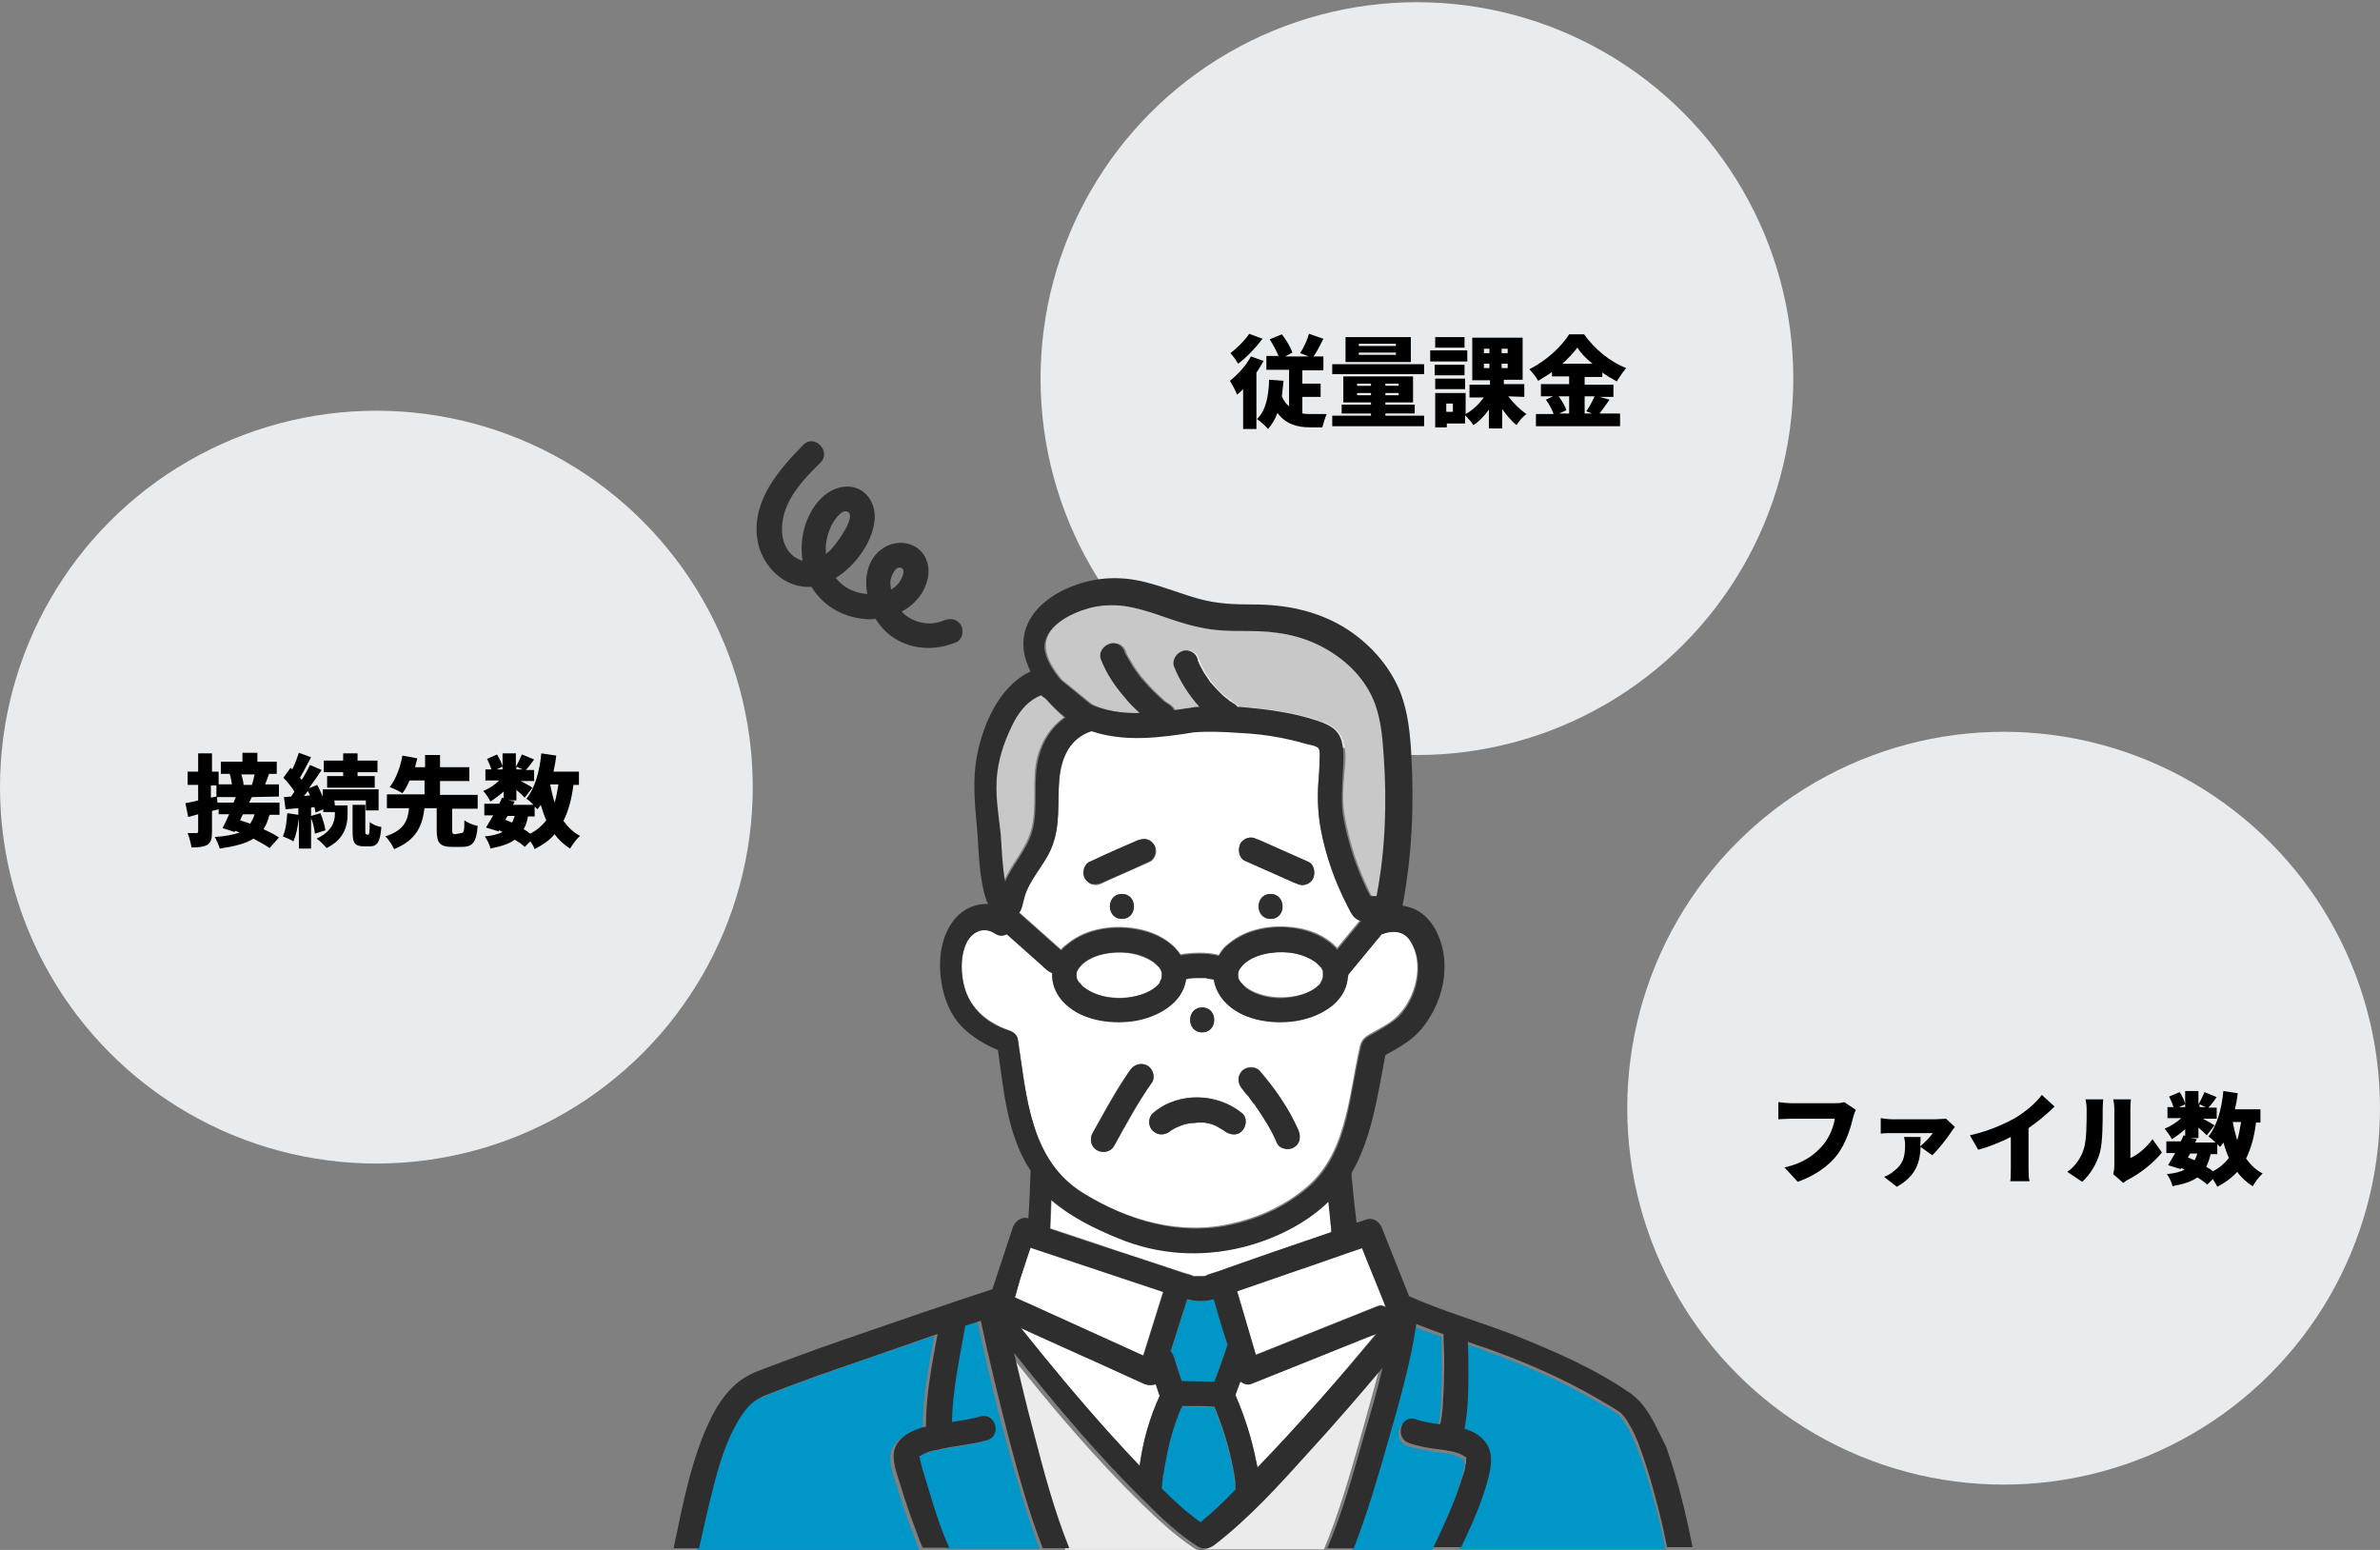 <?xml version="1.0" encoding="utf-8"?>
<!-- Generator: Adobe Illustrator 27.2.0, SVG Export Plug-In . SVG Version: 6.00 Build 0)  -->
<svg version="1.1" id="_レイヤー_2" xmlns="http://www.w3.org/2000/svg" xmlns:xlink="http://www.w3.org/1999/xlink" x="0px"
	 y="0px" viewBox="0 0 430 280" style="enable-background:new 0 0 430 280;" xml:space="preserve">
<rect x="0" y="0" width="430" height="280" fill="#808080" stroke="none"/>
<style type="text/css">
	.st0{fill:#E9ECEE;}
	.st1{fill:#0096C8;}
	.st2{fill:#FFFFFF;}
	.st3{fill:#C8C8C8;}
	.st4{fill:#EBEBEB;}
	.st5{fill:#2E2E2E;}
</style>
<g id="text">
	<circle class="st0" cx="256" cy="68.4" r="68"/>
	<circle class="st0" cx="362" cy="200.2" r="68"/>
	<g>
		<path d="M228.3,65.2c-0.4,0.7-0.8,1.4-1.3,2.1v10.2h-2.4v-7.2c-0.4,0.4-0.7,0.7-1.1,1c-0.2-0.6-0.9-1.9-1.3-2.5
			c1.4-1.1,2.9-2.7,3.8-4.4L228.3,65.2L228.3,65.2z M228.1,61.2c-1.2,1.6-2.9,3.4-4.4,4.5c-0.3-0.5-0.9-1.4-1.4-1.9
			c1.2-0.9,2.7-2.4,3.4-3.5L228.1,61.2L228.1,61.2z M235.4,74.7c0.5,0.1,1,0.1,1.5,0.1c0.5,0,2.1,0,2.8,0c-0.3,0.6-0.6,1.8-0.8,2.4
			h-2.2c-2.4,0-4.4-0.6-5.9-2.6c-0.4,1.1-1,2.1-1.7,2.9c-0.4-0.5-1.4-1.4-2-1.8c1.6-1.5,2.1-4.1,2.2-7.1l2.6,0.2
			c-0.1,1-0.2,1.9-0.3,2.8c0.3,0.8,0.8,1.4,1.3,1.8v-6.6h-4.1v-2.5h2.2c-0.4-0.9-1-2.1-1.6-3l2.2-0.9c0.8,1,1.6,2.4,1.9,3.3
			l-1.3,0.7h4.3l-1.6-0.6c0.6-0.9,1.3-2.4,1.6-3.5l2.6,0.9c-0.6,1.2-1.2,2.4-1.8,3.2h1.8v2.5h-3.8v2.4h3.3v2.4h-3.3V74.7L235.4,74.7
			z"/>
		<path d="M257.3,65.8v1.8h-16.6v-1.8H257.3z M250.3,75.1h7V77h-16.6v-1.9h7v-0.4h-5.3v-1.6h5.3v-0.4h-5V68h12.6v4.7h-5v0.4h5.3v1.6
			h-5.3L250.3,75.1L250.3,75.1z M254.9,65.4h-11.8v-4.5h11.8V65.4z M245.2,69.7h2.5v-0.4h-2.5V69.7z M247.7,71.4V71h-2.5v0.4H247.7z
			 M252.2,62.1h-6.7v0.4h6.7V62.1z M252.2,63.7h-6.7v0.4h6.7V63.7z M252.7,69.3h-2.4v0.4h2.4V69.3z M252.7,71h-2.4v0.4h2.4V71z"/>
		<path d="M265.1,65.3h-6.7v-2h6.7V65.3z M272.5,71.6c0.9,1.2,2.1,2.4,3.3,3.2c-0.6,0.4-1.4,1.3-1.8,2c-0.9-0.7-1.8-1.8-2.6-2.9v3.5
			H269V74c-0.8,1.1-1.7,2.1-2.8,2.8c-0.3-0.5-1-1.3-1.5-1.8v1.5h-3.3v0.7h-2.1v-6.2h5.5v3.8c1.3-0.7,2.4-1.8,3.3-3h-2.6v-2.3h3.7
			v-0.8h-3.2V61h9.1v7.6h-3.4v0.8h3.7v2.3L272.5,71.6L272.5,71.6z M264.6,67.8h-5.4v-1.9h5.4V67.8z M259.3,68.4h5.4v1.9h-5.4V68.4z
			 M264.6,62.8h-5.3v-1.9h5.3V62.8z M262.5,72.9h-1.2v1.5h1.2V72.9z M268.1,63.8h1V63h-1V63.8z M268.1,66.5h1v-0.8h-1V66.5z
			 M272.4,63h-1.1v0.8h1.1V63z M272.4,65.7h-1.1v0.8h1.1V65.7z"/>
		<path d="M290.8,72.2c-0.6,0.9-1.3,1.8-1.8,2.5h3.7V77h-15.2v-2.2h3.2c-0.3-0.8-0.8-1.8-1.4-2.6l1.3-0.6h-2.2v-2.2h5.1v-1.4h-3.1
			v-0.8c-0.8,0.6-1.7,1.1-2.5,1.6c-0.3-0.6-1.1-1.6-1.6-2.1c3.1-1.5,5.9-4.2,7.2-6.3h2.7c2,2.8,4.8,5,7.6,6.1
			c-0.6,0.7-1.2,1.6-1.7,2.4c-0.9-0.5-1.8-1-2.6-1.6v0.8h-3.2v1.4h5.2v2.2H289L290.8,72.2L290.8,72.2z M281.6,71.6
			c0.6,0.8,1.2,1.8,1.4,2.5l-1.3,0.6h1.8v-3.1L281.6,71.6L281.6,71.6z M287.7,65.7c-1.1-0.9-2.1-1.9-2.7-2.9
			c-0.7,0.9-1.6,1.9-2.7,2.9H287.7z M286.3,71.6v3.1h1.3l-1-0.4c0.5-0.7,1.1-1.8,1.5-2.7L286.3,71.6L286.3,71.6z"/>
	</g>
	<g>
		<path d="M335.3,200.5c-0.2,0.4-0.4,1-0.5,1.4c-0.4,1.7-1.2,4.4-2.7,6.5c-1.6,2.2-4.2,4-7.3,5.1l-2.4-2.6c3.6-0.8,5.6-2.4,7.1-4.2
			c1.1-1.4,1.8-3.2,2-4.6h-7.9c-0.9,0-1.9,0.1-2.3,0.1v-3.1c0.6,0.1,1.8,0.2,2.3,0.2h7.9c0.4,0,1.1,0,1.7-0.2L335.3,200.5z"/>
		<path d="M353.2,203.6c-0.2,0.2-0.5,0.6-0.6,0.8c-0.7,1.1-2.5,3.4-3.5,4.3l-2.1-1.5c-0.1,2.6-0.7,5.2-4.3,7.2l-2.3-1.8
			c0.5-0.2,1-0.4,1.6-0.9c1.8-1.3,2.2-2.6,2.2-4.9c0-0.5-0.1-1-0.2-1.4h3c0,0.6,0,1.1-0.1,1.7c0.9-0.7,1.9-1.8,2.3-2.4h-7.4
			c-0.6,0-1.3,0-2,0.1v-2.8c0.6,0.1,1.4,0.2,2,0.2h8c0.5,0,1.4-0.1,1.8-0.1L353.2,203.6L353.2,203.6z"/>
		<path d="M366.5,210.8c0,0.9,0,2.1,0.2,2.6h-3.5c0.1-0.5,0.1-1.8,0.1-2.6v-5.4c-1.8,0.9-3.9,1.8-5.9,2.3l-1.5-2.6
			c3.2-0.7,6.2-2,8.3-3.2c1.8-1.1,3.7-2.7,4.7-4.1l2.3,2.1c-1.4,1.4-3,2.7-4.7,3.9L366.5,210.8L366.5,210.8z"/>
		<path d="M373.5,211.7c1.6-1.1,2.6-2.8,3-4.2c0.5-1.5,0.5-4.8,0.5-7c0-0.9-0.1-1.4-0.2-1.9h3.2c0,0-0.1,0.9-0.1,1.8
			c0,2.2,0,6-0.5,7.8c-0.6,2.1-1.7,3.9-3.2,5.3L373.5,211.7L373.5,211.7z M381.8,212.1c0.1-0.4,0.2-0.9,0.2-1.5v-10.3
			c0-0.9-0.2-1.7-0.2-1.7h3.2c0,0-0.1,0.8-0.1,1.7v8.9c1.4-0.6,2.9-1.9,4-3.4l1.7,2.4c-1.5,1.9-4.1,3.9-6.1,4.9
			c-0.4,0.2-0.6,0.4-0.9,0.6L381.8,212.1L381.8,212.1z"/>
		<path d="M407.6,202.8c-0.3,2.5-0.9,4.7-1.8,6.5c0.8,1.1,1.8,2.1,3,2.7c-0.6,0.5-1.4,1.6-1.8,2.3c-1.1-0.7-2.1-1.6-2.8-2.6
			c-1,1.1-2.1,1.9-3.6,2.7c-0.1-0.3-0.5-0.9-0.8-1.4l-1,1c-0.5-0.4-1.1-0.9-1.8-1.3c-1.1,0.8-2.5,1.2-4.5,1.6
			c-0.1-0.7-0.6-1.6-1-2.2c1.4-0.1,2.4-0.4,3.2-0.8c-0.2-0.1-0.4-0.2-0.6-0.3l-0.1,0.2l-2.3-0.7c0.4-0.6,0.8-1.4,1.3-2.2h-1.6v-2.1
			h2.6c0.2-0.4,0.4-0.8,0.5-1.1l0.3,0.1V204c-0.8,0.7-1.6,1.3-2.4,1.8c-0.3-0.6-0.9-1.4-1.3-1.9c1-0.4,2.1-1.1,3-1.9h-2.5v-2h1.1
			c-0.2-0.6-0.5-1.3-0.8-1.9l1.9-0.8c0.5,0.7,0.9,1.6,1,2.2l-1.1,0.5h1.1v-2.9h2.4v2.4c0.4-0.6,0.8-1.6,1.1-2.2l2.2,0.9
			c-0.5,0.7-1,1.4-1.5,1.9h1.5v2h-2.5c0.8,0.4,1.8,1,2.1,1.2l-1.4,1.8c-0.4-0.4-0.9-0.9-1.5-1.4v1.9h-1.4l1.1,0.2l-0.3,0.6h3.7
			c-0.4-0.4-1-0.9-1.3-1.1c1.5-1.8,2.4-4.9,2.7-8.2l2.6,0.4c-0.1,1-0.3,1.9-0.5,2.9h4.6v2.4L407.6,202.8L407.6,202.8z M395.3,209.1
			c0.4,0.2,0.8,0.3,1.2,0.5c0.2-0.3,0.3-0.7,0.5-1.2h-1.3L395.3,209.1L395.3,209.1z M397.4,200h1.1l-1.1-0.5V200z M399.4,208.5
			c-0.2,0.9-0.5,1.7-0.8,2.3c0.4,0.2,0.9,0.5,1.2,0.8c1.2-0.6,2.1-1.4,2.9-2.4c-0.4-0.9-0.7-1.8-1-2.8c-0.2,0.3-0.4,0.6-0.6,0.8
			c-0.1-0.1-0.3-0.3-0.5-0.5v1.8L399.4,208.5L399.4,208.5z M403.4,202.7c0.2,1.1,0.5,2.3,0.8,3.3c0.3-1,0.5-2.1,0.7-3.3H403.4z"/>
	</g>
	<g>
		<path class="st1" d="M223,267.2c0-0.1-0.1-0.6-0.1-0.8c-0.1-0.4-0.1-0.7-0.2-1c-0.7-3.8-1.9-7.6-3.4-11.2c-1.9,0-3.9,0-5.8-0.1
			c-1.4,3-2.4,6.7-3,10.1c-0.1,0.8-0.3,1.5-0.4,2.3c0,0.1,0,0.3-0.1,0.4c0,0,0,0,0,0.1c0,0.3-0.1,0.5-0.1,0.8
			c-0.1,0.4-0.1,0.8-0.1,1.2c0.1,0.1,0.2,0.2,0.4,0.4c2.1,2,4.2,4,6.6,5.7c2.2-1.8,4.3-3.8,6.3-5.8c0-0.2,0-0.5,0-0.7
			C223.2,268,223.1,267.6,223,267.2L223,267.2z"/>
		<path class="st2" d="M226.1,250c-0.7,0.3-1.4,0-2-0.4c-0.3,0.8-0.6,1.6-0.9,2.4c1.7,3.9,3,8,3.8,12.2c0.1,0.3,0.1,0.6,0.2,0.9
			c7.5-7.7,14.6-15.9,21.4-24.2c-0.5,0.2-1.1,0.4-1.6,0.6C240.1,244.4,233.1,247.2,226.1,250L226.1,250z"/>
		<path class="st2" d="M206.7,250c-1.1-0.5-2.2-1-3.3-1.5c-6.3-2.9-12.7-5.7-19-8.6c0.1,0.1,0.1,0.1,0.2,0.2
			c5.2,6.5,10.6,13,16.2,19.2c1.7,1.9,3.4,3.7,5.1,5.5c0.6-4.4,1.8-8.8,3.7-12.7c-0.2-0.7-0.5-1.4-0.7-2.1
			C208.2,250.3,207.5,250.3,206.7,250L206.7,250z"/>
		<path class="st2" d="M184.3,231.1c-0.3,0.9-0.6,2.2-1,3.3c0.9,0.4,1.8,0.8,2.7,1.2c6.8,3.1,13.7,6.2,20.5,9.3
			c1.2-3.8,2.4-7.7,3.6-11.5c-8-2.7-16-5.3-24-8C185.5,227.3,184.9,229.2,184.3,231.1L184.3,231.1z"/>
		<path class="st2" d="M240.5,221.1c-0.1-1.4-0.3-2.7-0.4-4.1c-4.2,4.1-9.9,6.8-15.4,8.2c-7.6,1.9-15.4,1.4-22.6-1.6
			c-4.4-1.8-8.6-3.9-12.1-6.9c-0.1,1.7-0.1,3.4-0.2,5.2c2.8,0.9,5.6,1.9,8.4,2.8c5.2,1.8,10.5,3.5,15.7,5.2c0.6,0.2,1.2,0.3,1.8,0.6
			c0,0,0,0,0.1,0c0,0,0.1,0,0.1,0c0.4,0,0.8,0,1.2,0h0.6c0.1,0,0.1,0,0.2-0.1c0.6-0.3,1.3-0.5,2-0.7c7-2.4,13.9-4.8,20.9-7.2
			c0-0.1,0-0.1,0-0.1C240.6,222,240.6,221.5,240.5,221.1L240.5,221.1z"/>
		<path class="st2" d="M251.3,168.3c-0.5,0.1-1.1,0.2-1.6,0.4c-0.1,0-0.1,0-0.1,0c0,0,0,0,0,0c-0.3,0.3-0.6,0.7-0.8,1
			c-1.7,2.1-3.5,4.2-5.2,6.3c0,0,0,0,0,0c0,0.2,0,0.4-0.1,0.6c-0.5,4.7-5.4,7.2-9.6,7.8c-4.4,0.6-9.8-0.2-12.8-3.7
			c-1-1.1-1.6-2.4-1.8-3.8c-0.3-0.1-0.7-0.1-1-0.2c0,0-0.1,0-0.1,0c-0.2,0-0.3,0-0.5-0.1c-0.3,0-0.7,0-1,0c-0.7,0-1.3,0.1-2,0.1
			c-0.1,0-0.3,0-0.4,0.1c-0.6,4.5-5.4,7-9.6,7.6c-4.4,0.6-9.8-0.2-12.8-3.7c-1.3-1.5-1.9-3.2-1.8-5c-0.3-0.1-0.6-0.3-0.9-0.5
			c-0.3-0.3-0.6-0.6-1-0.9c-2.1-1.9-4.2-3.7-6.3-5.6c-0.6,0.3-1.3,0.4-2.1-0.1c-2.1-1.3-4.2-0.4-5.2,1.7c-1,2.1-1,4.7-0.6,6.9
			c0.8,4.5,4,7.4,8.3,8.9c0.7,0.2,1.5,0.8,1.6,1.6c1.5,10.1,2.1,21.9,11.8,27.8c8.1,5,17.5,7.7,26.9,5.5c4.9-1.1,9.7-3.3,13.5-6.6
			c3.9-3.3,5.8-7.9,7-12.7c1.1-4.2,1.6-8.5,2.6-12.8c0.3-1.3,1.2-1.8,2.3-2.4c1.6-0.9,3.4-1.8,4.6-3.1c3.2-3.3,4.8-9.4,2.1-13.5
			C254.1,168.7,252.8,168.2,251.3,168.3L251.3,168.3z M217.2,182c2.9,0,2.9,4.5,0,4.5S214.3,182,217.2,182z M198.2,207.8
			c-1.1-0.6-1.4-2-0.8-3.1c2.1-3.9,4.2-7.8,6.8-11.4c0.7-1,1.9-1.4,3.1-0.8c1,0.5,1.5,2.1,0.8,3.1c-2.5,3.6-4.6,7.6-6.8,11.4
			C200.7,208.1,199.3,208.4,198.2,207.8z M224.4,204.3c-0.9,1-2.3,0.7-3.2,0c0,0,0,0,0,0c-0.1-0.1-0.2-0.1-0.3-0.2
			c-0.2-0.1-0.5-0.3-0.7-0.4c-0.1,0-0.5-0.2-0.5-0.3c-0.2-0.1-0.3-0.1-0.5-0.2c-0.5-0.2-1.1-0.3-1.6-0.4c-0.1,0-0.4,0-0.4,0
			c-0.3,0-0.6,0-0.9,0c-0.3,0-0.6,0-0.9,0.1c-0.1,0-0.2,0-0.3,0c-0.5,0.1-1.1,0.2-1.6,0.4c-0.1,0-0.4,0.1-0.5,0.2
			c-0.1,0.1-0.4,0.2-0.5,0.2c-0.2,0.1-0.5,0.3-0.7,0.4c-0.1,0-0.1,0.1-0.2,0.1c0,0-0.1,0.1-0.1,0.1c-0.9,0.8-2.2,0.9-3.2,0
			c-0.9-0.8-0.9-2.4,0-3.2c4.5-3.9,11.6-3.7,16.1,0C225.4,201.9,225.2,203.5,224.4,204.3L224.4,204.3z M233.8,207.2
			c-0.9,0.6-2.6,0.3-3.1-0.8c-1.1-2.4-2.5-4.7-4-6.9c-0.3-0.4-0.6-0.9-1-1.3c-0.1-0.1-0.1-0.2-0.2-0.3c0,0,0,0-0.1-0.1
			c-0.1-0.1-0.2-0.3-0.3-0.3c-0.2-0.3-0.5-0.6-0.7-0.9c-0.8-1-0.9-2.2,0-3.2c0.8-0.8,2.4-0.9,3.2,0c2.7,3.2,5.2,6.8,6.9,10.6
			C235,205.3,234.9,206.5,233.8,207.2L233.8,207.2z"/>
		<path class="st1" d="M165.5,263.4C165.5,263.4,165.5,263.4,165.5,263.4C165.5,263.4,165.5,263.4,165.5,263.4L165.5,263.4z"/>
		<path class="st2" d="M239,175.6c0-0.1,0-0.1,0-0.2c0-0.1,0-0.1,0-0.1c0,0,0-0.1-0.1-0.1c-0.1-0.1-0.1-0.2-0.2-0.4
			c0-0.1-0.1-0.1-0.1-0.1c0,0-0.1-0.1-0.1-0.1c-0.1-0.1-0.2-0.2-0.3-0.3c-0.3-0.3-0.5-0.4-0.7-0.6c-1.4-0.9-2.9-1.4-4.5-1.6
			c-2.9-0.4-6.5,0.3-8.4,2.2c-0.1,0.1-0.3,0.3-0.4,0.5c0,0,0,0.1-0.1,0.1c-0.1,0.1-0.3,0.5-0.3,0.5c0,0.1-0.1,0.4-0.1,0.4
			c0,0.2,0,0.4,0,0.6c0,0,0.2,0.5,0.1,0.5c0.1,0.2,0.2,0.4,0.4,0.6c-0.2-0.2,0.3,0.3,0.4,0.4c0.1,0.1,0.6,0.5,0.5,0.4
			c2.4,1.8,6.1,2.2,9.1,1.6c1.4-0.3,2.9-0.9,3.8-1.7c0.3-0.2,0.5-0.5,0.7-0.7c0,0,0,0,0,0c0,0,0,0,0-0.1c0.1-0.1,0.1-0.2,0.2-0.4
			c0.2-0.4,0.2-0.5,0.2-1c0-0.1,0-0.1,0-0.2C239,175.8,239,175.7,239,175.6L239,175.6z"/>
		<path class="st1" d="M215.6,230.5C215.5,230.5,215.5,230.5,215.6,230.5L215.6,230.5z"/>
		<path class="st2" d="M243.5,163.6c-2.2-4.4-4-9.2-4.9-14.1c-0.5-2.8-0.6-5.6-0.4-8.4c0.1-1.2,0.2-2.5,0.2-3.7
			c0-0.6,0.2-1.9-0.2-2.4c-0.4-0.5-2-0.7-2.6-0.9c-1.4-0.4-2.7-0.7-4.1-1c-2.6-0.5-5.1-0.8-7.8-0.9c-2.6-0.2-5.3-0.2-8-0.1
			c-6.2,1-12.5,1.9-18.5-0.2c-3.9,1.3-5.5,4.6-5.8,8.6c-0.4,4.4,0.3,8.5-1.5,12.7c-1.3,3-3.9,5.6-4.8,8.7c-0.3,1-0.4,2.1-1,2.9
			c0.1,0.1,0.2,0.1,0.3,0.2c0.3,0.3,0.6,0.6,1,0.9c2.1,1.9,4.2,3.7,6.3,5.6c0.3-0.4,0.7-0.7,1.1-1c3.6-3,8.9-3.6,13.4-2.6
			c2.7,0.6,5.6,2.2,7.1,4.5c1.1-0.2,2.3-0.3,3.4-0.3c1.2,0,2.4,0.1,3.5,0.4c0.4-0.8,1-1.5,1.8-2.1c3.6-3,8.9-3.6,13.4-2.6
			c2.3,0.5,4.6,1.7,6.2,3.4c1.4-1.7,2.8-3.4,4.3-5.2C244.6,165.9,244.1,164.8,243.5,163.6L243.5,163.6z M202.7,166
			c-2.9,0-2.9-4.5,0-4.5S205.6,166,202.7,166z M208.8,154.4c-0.1,0.5-0.6,1.1-1,1.3c-0.4,0.2-0.7,0.3-1.1,0.5
			c-2.5,1.1-5.1,2.2-7.6,3.4c-0.6,0.3-1.1,0.4-1.7,0.2c-0.6-0.1-1-0.6-1.3-1s-0.4-1.2-0.2-1.7c0.1-0.5,0.6-1.1,1-1.3
			c0.4-0.2,0.7-0.3,1.1-0.5c2.5-1.1,5.1-2.2,7.6-3.4c0.6-0.3,1.1-0.4,1.7-0.2c0.6,0.1,1,0.6,1.3,1S209,153.9,208.8,154.4z
			 M229.5,166c-2.9,0-2.9-4.5,0-4.5S232.4,166,229.5,166z M237.2,158.8c-0.3,0.5-0.8,0.9-1.3,1c-0.6,0.2-1.2,0-1.7-0.2
			c-0.4-0.2-0.8-0.4-1.2-0.5c-2.7-1.2-5.4-2.4-8.1-3.6c-1.1-0.5-1.3-2.1-0.8-3.1c0.3-0.5,0.8-0.9,1.3-1c0.6-0.2,1.2,0,1.7,0.2
			c0.4,0.2,0.8,0.4,1.2,0.5c2.7,1.2,5.4,2.4,8.1,3.6C237.5,156.2,237.7,157.8,237.2,158.8z"/>
		<path class="st2" d="M234.5,229.4c-3.7,1.3-7.3,2.5-11,3.8c0.1,0.1,0.1,0.2,0.1,0.3c1.1,3.7,2.2,7.5,3.3,11.2
			c0.3-0.1,0.7-0.3,1-0.4c7-2.8,14-5.6,21-8.4c0.5-0.2,1-0.1,1.4,0.1c-1.4-3.6-2.9-7.1-4.3-10.7
			C242.2,226.7,238.4,228.1,234.5,229.4L234.5,229.4z"/>
		<path class="st1" d="M219.3,234.7c-1.7,0.5-3.3,0.4-4.8,0.1c-1,3.1-2,6.3-3,9.4c0.2,0.2,0.4,0.5,0.5,0.8c0.5,1.5,1,3,1.5,4.6
			c2,0,3.9,0.1,5.9,0.1c0.7-2,1.4-4.1,2.2-6.1c0.1-0.2,0.1-0.3,0.2-0.5C220.9,240.3,220.1,237.5,219.3,234.7
			C219.3,234.7,219.3,234.7,219.3,234.7L219.3,234.7z"/>
		<path class="st3" d="M188.9,126.2c-0.3-0.2-0.6-0.5-0.9-0.7c-2.2,0.8-3.6,2.4-4.8,4.6c-1.6,2.9-2.8,6.1-3.1,9.3
			c-0.5,3.8,0.1,7.5,0.4,11.3c0.2,2.9,0.3,5.8,0.8,8.6c1.4-3.2,3.9-5.8,4.9-9.1c1.3-4.4,0.1-9.1,1.2-13.5c0.8-3,2.5-5.5,4.8-7.1
			C191.1,128.6,190,127.5,188.9,126.2L188.9,126.2z"/>
		<path class="st2" d="M209.8,175.5c0-0.1,0-0.1,0-0.1c0,0,0-0.1-0.1-0.1c-0.1-0.1-0.1-0.2-0.2-0.4c0-0.1-0.1-0.1-0.1-0.1
			c0,0-0.1-0.1-0.1-0.1c-0.1-0.1-0.2-0.2-0.3-0.3c-0.3-0.3-0.5-0.4-0.7-0.6c-1.4-0.9-2.9-1.4-4.5-1.6c-2.9-0.4-6.5,0.3-8.4,2.2
			c-0.1,0.1-0.3,0.3-0.4,0.5c0,0,0,0.1-0.1,0.1c-0.1,0.1-0.3,0.5-0.3,0.5c0,0.1-0.1,0.4-0.1,0.4c0,0.2,0,0.4,0,0.6
			c0,0,0.2,0.5,0.1,0.5c0.1,0.2,0.2,0.4,0.4,0.6c-0.2-0.2,0.3,0.3,0.4,0.4c0.1,0.1,0.6,0.5,0.5,0.4c2.4,1.8,6.1,2.2,9.1,1.6
			c1.4-0.3,2.9-0.9,3.8-1.7c0.3-0.2,0.5-0.5,0.7-0.7c0,0,0,0,0,0c0,0,0,0,0-0.1c0.1-0.1,0.1-0.2,0.2-0.4c0.2-0.4,0.2-0.5,0.2-1
			c0-0.1,0-0.4,0-0.4C209.9,175.6,209.8,175.6,209.8,175.5L209.8,175.5z"/>
		<path class="st1" d="M248.2,162.7C248.3,162.8,248.3,162.8,248.2,162.7L248.2,162.7z"/>
		<path class="st3" d="M248.4,127.1c-1.6-4.3-5-7.7-8.9-9.9c-4.4-2.5-9-3.2-14-3.2c-3,0-6-0.1-8.9-0.7c-2.4-0.5-4.7-1.4-7-2.1
			c-4.4-1.5-8.4-2.6-13-1.3c-3.2,0.9-8.1,3.3-7.6,7.3c0.2,2,1.5,3.9,2.9,5.6c1.8,1.5,3.6,2.9,5.4,4.4c0.4,0.2,0.7,0.3,1.1,0.5
			c2.5,0.9,5.1,1.2,7.8,1.1c-1-0.9-1.9-1.8-2.7-2.8c-1.8-2.1-3.3-4.3-4.3-6.9c-0.5-1.2,0.5-2.4,1.6-2.8c0.5-0.2,1.2-0.1,1.7,0.2
			c0.5,0.3,0.8,0.7,1,1.3c0,0,0,0,0,0.1c0.1,0.1,0.1,0.3,0.2,0.4c0.1,0.2,0.2,0.5,0.4,0.7c0.3,0.5,0.6,1,0.9,1.5
			c0.3,0.5,0.7,1,1,1.4c0,0,0.2,0.2,0.2,0.3c0,0.1,0.1,0.1,0.1,0.1c0.2,0.2,0.4,0.4,0.6,0.7c0.8,0.9,1.6,1.8,2.5,2.6
			c0.4,0.4,0.8,0.7,1.2,1.1c0.1,0.1,0.2,0.1,0.3,0.2c0.2,0.1,0.4,0.3,0.6,0.4c0.4,0.3,0.7,0.6,0.9,1c0.9-0.1,1.9-0.3,2.8-0.4
			c0.1,0,0.1,0,0.2,0c0.1,0,0.3-0.1,0.4-0.1c0.4,0,0.8,0,1.2-0.1c-2-2.1-3.5-4.6-4.6-7.3c-0.5-1.2,0.5-2.4,1.6-2.8
			c0.5-0.2,1.2-0.1,1.7,0.2c0.6,0.3,0.8,0.8,1,1.3c0,0,0,0,0,0.1c0.1,0.1,0.1,0.2,0.1,0.3c0.1,0.2,0.2,0.4,0.3,0.7
			c0.2,0.4,0.5,0.9,0.7,1.3c0.2,0.4,0.5,0.8,0.8,1.2c0.1,0.2,0.3,0.4,0.4,0.6c0,0,0,0,0,0c0.1,0.1,0.1,0.2,0.2,0.2
			c0.6,0.8,1.3,1.5,2,2.1c0.2,0.2,0.4,0.3,0.6,0.5c0.1,0.1,0.2,0.1,0.3,0.2c0.1,0.1,0.1,0.1,0.1,0.1c0.2,0.1,0.4,0.2,0.4,0.3
			c0.2,0.1,0.4,0.3,0.6,0.4c0.3,0.2,0.5,0.4,0.7,0.6c0.1,0,0.3,0,0.4,0c4.8,0.3,9.7,1,14.3,2.6c1.9,0.6,3.4,1.5,4.1,3.6
			c0.6,1.9,0.4,3.9,0.2,5.8c-0.2,2.4-0.4,4.9,0,7.3c0.4,2.6,1.1,5.2,1.9,7.7c0.7,2,1.5,4,2.4,5.9c0.2,0.4,0.4,0.9,0.7,1.3
			c0.4,0,0.8,0,1.1,0c1.5-8.3,1.8-17,1.3-25.3C249.8,133.5,249.5,130.1,248.4,127.1L248.4,127.1z"/>
		<path class="st1" d="M165.5,263.4L165.5,263.4L165.5,263.4L165.5,263.4c0,0,0-0.1,0-0.1C165.4,263.3,165.5,263.4,165.5,263.4
			L165.5,263.4z"/>
		<path class="st1" d="M165.4,263.5L165.4,263.5L165.4,263.5z"/>
		<path class="st4" d="M218.6,279.4c-0.3,0.3-0.7,0.5-1.1,0.5h21.7c2.7-6.5,4.7-13.5,6.6-20.2c1.1-4,2.3-8.2,3.4-12.4
			c-4.3,5.1-8.7,10.1-13.2,15.1C230.5,268.3,225,274.4,218.6,279.4L218.6,279.4z"/>
		<path class="st1" d="M264.5,263.8c0.1,0,0.2,0.1-0.1-0.1c0.1,0.1-0.5-0.4-0.5-0.3c-1.2-0.8-3-0.9-4.5-1.1
			c-1.8-0.3-3.5-0.5-5.2-1.1c-2.7-1-1.5-5.3,1.2-4.3c1.4,0.5,2.9,0.7,4.4,0.9c0,0,0-0.1,0-0.1c0.1-0.3,0.1-0.6,0.2-0.9
			c0,0,0,0,0-0.1c0,0,0,0,0,0c0-0.2,0-0.4,0.1-0.5c0.1-0.8,0.1-1.5,0.2-2.2c0.1-1.6,0.1-3.2,0.2-4.9c0-2.5,0-5-0.1-7.6
			c-1.7-0.6-3.3-1.2-4.9-1.8c-1.1,7.3-3.2,14.5-5.2,21.5c-1.8,6.3-3.6,12.8-6.1,19h14.5c1.9-4,3.8-8,5.1-12.3c0.2-0.7,0.4-1.3,0.6-2
			c0-0.2,0.1-0.5,0.1-0.7c0.1-0.4,0,0.1,0.1-0.5c0-0.2,0-0.4,0-0.6C264.5,263.9,264.5,263.9,264.5,263.8
			C264.5,263.8,264.4,263.8,264.5,263.8C264.4,263.7,264.3,263.7,264.5,263.8C264.4,263.7,264.4,263.7,264.5,263.8
			C264.4,263.7,264.4,263.7,264.5,263.8C264.5,263.7,264.5,263.7,264.5,263.8L264.5,263.8z"/>
		<path class="st1" d="M296,262.2c-0.7-1.8-1.4-3.5-2.4-5.1c-0.3-0.5-0.8-1.1-1.1-1.4c-0.9-0.8-2.9-1.8-4.2-2.6
			c-6.4-3.7-13.3-6.7-20.3-9.2c-1.1-0.4-2.2-0.8-3.2-1.1c0.1,2.1,0.1,4.2,0.1,6.2c0,3.2-0.1,6.4-0.7,9.5c0.9,0.3,1.7,0.7,2.5,1.2
			c2.7,2,2.5,4.8,1.8,7.7c-1.1,4.3-3,8.4-4.9,12.5h37.3c-0.3-1.4-0.6-2.8-0.9-4.2C298.9,271.2,297.7,266.6,296,262.2L296,262.2z"/>
		<path class="st4" d="M206.4,271.8c-8.6-8.4-16.4-17.6-23.9-27.1c1.1,4.8,2.3,9.7,3.6,14.5c1.9,7,3.8,14,6.4,20.8h23.9
			c-0.2,0-0.4-0.1-0.5-0.2C212.4,277.5,209.3,274.6,206.4,271.8L206.4,271.8z"/>
		<path class="st1" d="M176.6,238.8c-0.9,0.3-1.9,0.6-2.8,0.9c-1.1,5.9-2.3,11.5-2.4,17.4c1.7-0.3,3.4-0.5,5.1-1
			c2.8-0.8,4,3.6,1.2,4.3c-2.9,0.8-5.9,1-8.9,1.7c-1.2,0.3-2.2,0.6-3.1,1.1c0,0-0.1,0-0.2,0.1c0.1,0.1,0,0.1,0,0l0,0
			c0.4,1.9,1,3.8,1.6,5.7c1.1,3.6,2.3,7.3,3.8,10.8h16.9c-2.3-6.2-4.1-12.6-5.9-19C179.9,253.6,178.2,246.2,176.6,238.8L176.6,238.8
			z"/>
		<path class="st1" d="M168.3,241.5c-7.1,2.4-14.2,4.8-21.3,7.4c-2.7,1-5.4,1.9-8,3c-1.3,0.5-1.3,0.4-2.5,1.1
			c-1.4,0.8-2.5,2.2-3.4,3.6c-2.4,3.8-3.6,8.3-4.8,12.7c-0.9,3.5-1.7,7.1-2.5,10.7h40.3c-0.4-0.9-0.7-1.9-1.1-2.8
			c-1.1-2.9-2.1-5.8-3-8.8c-0.6-1.8-1.5-4.1-1-6.1c0.7-2.5,3.4-3.6,5.7-4.2c0-0.1,0-0.2,0-0.3c0-5.6,1.1-11,2.1-16.4
			C168.7,241.4,168.5,241.4,168.3,241.5L168.3,241.5z"/>
		<path class="st5" d="M208.3,201.1c-0.9,0.8-0.9,2.4,0,3.2c0.9,0.9,2.2,0.8,3.2,0c0.1-0.1,0.1-0.1,0.1-0.1c0.1-0.1,0.1-0.1,0.2-0.1
			c0.2-0.1,0.5-0.3,0.7-0.4c0.1,0,0.4-0.2,0.5-0.2c0.1,0,0.4-0.2,0.5-0.2c0.5-0.2,1-0.3,1.6-0.4c0.1,0,0.3,0,0.3,0
			c0.3,0,0.6,0,0.9-0.1c0.3,0,0.6,0,0.9,0c0,0,0.3,0,0.4,0c0.6,0.1,1.1,0.2,1.6,0.4c0.2,0.1,0.3,0.1,0.5,0.2c0,0,0.5,0.2,0.5,0.3
			c0.2,0.1,0.5,0.3,0.7,0.4c0.1,0.1,0.2,0.1,0.3,0.2c0,0,0,0,0,0c0.9,0.7,2.3,1,3.2,0c0.8-0.8,1-2.4,0-3.2
			C219.9,197.4,212.8,197.2,208.3,201.1L208.3,201.1z"/>
		<path class="st5" d="M236.4,155.7c-2.7-1.2-5.4-2.4-8.1-3.6c-0.4-0.2-0.8-0.4-1.2-0.5c-0.6-0.3-1.1-0.4-1.7-0.2
			c-0.5,0.1-1.1,0.6-1.3,1c-0.5,1-0.3,2.6,0.8,3.1c2.7,1.2,5.4,2.4,8.1,3.6c0.4,0.2,0.8,0.4,1.2,0.5c0.6,0.3,1.1,0.4,1.7,0.2
			c0.5-0.1,1.1-0.6,1.3-1C237.7,157.8,237.5,156.2,236.4,155.7z"/>
		<path class="st5" d="M207.2,151.6c-0.6-0.1-1.1,0-1.7,0.2c-2.5,1.1-5.1,2.2-7.6,3.4c-0.4,0.2-0.7,0.3-1.1,0.5
			c-0.5,0.2-0.9,0.9-1,1.3c-0.1,0.5-0.1,1.3,0.2,1.7c0.3,0.5,0.8,0.9,1.3,1c0.6,0.1,1.1,0,1.7-0.2c2.5-1.1,5.1-2.2,7.6-3.4
			c0.4-0.2,0.7-0.3,1.1-0.5c0.5-0.2,0.9-0.9,1-1.3c0.1-0.5,0.1-1.3-0.2-1.7C208.3,152.2,207.8,151.8,207.2,151.6z"/>
		<path class="st5" d="M227.6,193.5c-0.8-0.9-2.4-0.8-3.2,0c-0.9,1-0.8,2.2,0,3.2c0.2,0.3,0.5,0.6,0.7,0.9c0,0.1,0.2,0.2,0.3,0.3
			c0,0,0,0.1,0.1,0.1c0.1,0.1,0.1,0.2,0.2,0.3c0.3,0.4,0.6,0.9,1,1.3c1.5,2.2,3,4.4,4,6.9c0.5,1.1,2.1,1.4,3.1,0.8
			c1.1-0.7,1.3-1.9,0.8-3.1C232.9,200.3,230.4,196.7,227.6,193.5L227.6,193.5z"/>
		<path class="st5" d="M207.3,192.5c-1.1-0.6-2.4-0.2-3.1,0.8c-2.5,3.6-4.6,7.6-6.8,11.4c-0.6,1-0.3,2.5,0.8,3.1
			c1.1,0.6,2.5,0.3,3.1-0.8c2.1-3.9,4.2-7.8,6.8-11.4C208.8,194.6,208.3,193.1,207.3,192.5L207.3,192.5z"/>
		<path class="st5" d="M202.7,161.5c-2.9,0-2.9,4.5,0,4.5S205.6,161.5,202.7,161.5z"/>
		<path class="st5" d="M217.2,182c-2.9,0-2.9,4.5,0,4.5S220.1,182,217.2,182z"/>
		<path class="st5" d="M229.6,161.5c-2.9,0-2.9,4.5,0,4.5S232.4,161.5,229.6,161.5z"/>
		<path class="st5" d="M217.5,279.9h-1.1C216.8,280,217.2,280,217.5,279.9z"/>
		<path class="st5" d="M294.7,251.8c-6.4-4.5-13.9-7.7-21.1-10.6c-6.2-2.4-12.6-4.2-18.7-6.9c-0.1-0.1-0.2-0.1-0.3-0.1
			c-1.6-4.1-3.3-8.2-4.9-12.3c-0.4-1.1-1.5-2-2.8-1.6c-0.6,0.2-1.2,0.4-1.8,0.6c-0.3-2.5-0.6-5-0.8-7.5c-0.1-0.4-0.1-0.9-0.1-1.3
			c0-0.1,0-0.1,0-0.2c3.7-6.4,4.7-14.1,6.1-21.3c2.4-1.3,4.9-2.7,6.6-4.8c2.9-3.6,4.5-8.2,4-12.9c-0.5-3.9-2.5-8.1-6.6-9.1
			c-0.3-0.1-0.6-0.1-0.9-0.2c1.7-8.8,2.1-18.1,1.6-27c-0.2-3.9-0.6-8.1-2.1-11.8c-2-4.8-5.7-8.8-10.1-11.5c-5-3-10.6-4.1-16.4-4.1
			c-3.3,0-6.5-0.1-9.7-1c-3-0.8-5.9-2-8.9-2.8c-4.8-1.4-9.6-1.3-14.3,0.6c-4.3,1.7-8.6,5.2-8.6,10.3c0,1.8,0.5,3.4,1.3,5
			c-5.6,2.6-8.6,9.5-9.7,15.3c-0.8,4.3-0.4,8.4,0,12.8c0.4,4.5,0.3,8.9,1.7,13.2c0.1,0.3,0.2,0.5,0.4,0.7c-2.2-0.1-4.4,0.8-5.9,2.5
			c-2.4,2.7-3.1,6.6-2.8,10.1c0.3,3.5,1.4,7,3.9,9.6c1.8,1.8,4.1,3.2,6.5,4.2c1,7,1.6,14.3,5.1,20.5c0.3,0.5,0.6,0.9,0.8,1.3
			c0,0,0,0,0,0c-0.1,2.9-0.2,5.7-0.4,8.6l0,0c-1.2-0.4-2.4,0.5-2.8,1.6c-1.2,3.7-2.5,7.5-3.7,11.2c-7.9,2.6-15.8,5.3-23.6,8
			c-5.3,1.8-10.6,3.7-15.9,5.7c-1.8,0.7-3.7,1.3-5.3,2.3c-2.7,1.7-4.6,4.4-6,7.2c-3.6,7.3-5.1,15.6-6.8,23.6h4.6
			c0.8-3.6,1.6-7.2,2.5-10.7c1.1-4.4,2.4-8.8,4.8-12.7c0.9-1.4,1.9-2.8,3.4-3.6c1.2-0.7,1.3-0.6,2.5-1.1c2.7-1.1,5.4-2,8-3
			c7.1-2.5,14.2-4.9,21.3-7.4c0.2-0.1,0.4-0.1,0.6-0.2c-1,5.4-2.1,10.9-2.1,16.4c0,0.1,0,0.2,0,0.3c-2.4,0.6-5,1.8-5.7,4.2
			c-0.5,1.9,0.4,4.2,1,6.1c0.9,3,1.9,5.9,3,8.8c0.3,0.9,0.7,1.9,1.1,2.8h4.8c-1.6-3.5-2.7-7.2-3.8-10.8c-0.6-1.9-1.2-3.8-1.6-5.7
			l0,0c0.1,0.1,0.1,0.1,0,0c0.1-0.1,0.2-0.1,0.2-0.1c0.9-0.6,1.9-0.9,3.1-1.1c2.9-0.7,6-0.9,8.9-1.7c2.8-0.8,1.6-5.1-1.2-4.3
			c-1.7,0.5-3.4,0.7-5.1,1c0.1-5.9,1.4-11.6,2.4-17.4c0.9-0.3,1.9-0.6,2.8-0.9c1.6,7.4,3.4,14.8,5.3,22.1c1.7,6.4,3.5,12.8,5.9,19
			h4.8c-2.7-6.7-4.6-13.8-6.4-20.8c-1.3-4.8-2.4-9.6-3.6-14.5c7.5,9.4,15.3,18.7,23.9,27.1c2.9,2.9,6,5.8,9.5,8
			c0.2,0.1,0.4,0.1,0.5,0.2h1.1c0.4-0.1,0.8-0.3,1.1-0.5c6.4-4.9,11.9-11,17.3-17c4.5-4.9,8.9-10,13.2-15.1c-1,4.2-2.2,8.4-3.4,12.4
			c-1.9,6.7-3.8,13.7-6.6,20.2h4.8c2.4-6.2,4.3-12.7,6.1-19c2-7,4.1-14.2,5.2-21.5c1.6,0.6,3.3,1.3,4.9,1.8c0.1,2.5,0.2,5,0.1,7.6
			c0,1.6-0.1,3.2-0.2,4.9c0,0.8-0.1,1.5-0.2,2.2c0,0.2,0,0.4-0.1,0.5c0,0,0,0,0,0c0,0,0,0,0,0.1c0,0.3-0.1,0.6-0.2,0.9
			c0,0,0,0.1,0,0.1c-1.5-0.2-3-0.4-4.4-0.9c-2.7-1-3.9,3.4-1.2,4.3c1.7,0.6,3.5,0.9,5.2,1.1c1.4,0.2,3.2,0.4,4.5,1.1
			c-0.1,0,0.6,0.4,0.5,0.3c0.4,0.2,0.2,0.1,0.1,0.1c0,0,0,0,0,0c0,0,0,0,0,0c0,0,0,0.1,0,0.1c0,0,0,0,0,0c0,0.2,0,0.4,0,0.6
			c0,0.6,0,0.1-0.1,0.5c0,0.2-0.1,0.5-0.1,0.7c-0.1,0.7-0.4,1.4-0.6,2c-1.3,4.2-3.2,8.3-5.1,12.3h5c1.9-4,3.8-8.2,4.9-12.5
			c0.8-2.9,0.9-5.8-1.8-7.7c-0.8-0.6-1.6-0.9-2.5-1.2c0.6-3.1,0.7-6.3,0.7-9.5c0-2.1,0-4.2-0.1-6.2c1.1,0.4,2.2,0.8,3.2,1.1
			c7,2.5,13.8,5.4,20.3,9.2c1.3,0.8,3.2,1.8,4.2,2.6c0.3,0.3,0.8,0.9,1.1,1.4c1,1.6,1.8,3.3,2.4,5.1c1.6,4.4,2.8,8.9,3.9,13.5
			c0.3,1.4,0.6,2.8,0.9,4.2h4.6c-1.2-6.1-2.7-12.3-4.8-18.2C299.4,258.3,297.9,254.1,294.7,251.8L294.7,251.8z M165.4,263.5
			L165.4,263.5L165.4,263.5z M165.5,263.4L165.5,263.4L165.5,263.4L165.5,263.4L165.5,263.4c0,0,0-0.1,0-0.1
			C165.5,263.3,165.5,263.4,165.5,263.4C165.5,263.4,165.5,263.4,165.5,263.4C165.5,263.4,165.5,263.4,165.5,263.4L165.5,263.4z
			 M196.6,109.9c4.6-1.3,8.6-0.2,13,1.3c2.3,0.8,4.6,1.6,7,2.1c3,0.7,5.9,0.7,8.9,0.7c5,0,9.6,0.7,14,3.2c3.9,2.2,7.3,5.6,8.9,9.9
			c1.1,3,1.4,6.3,1.6,9.5c0.6,8.3,0.3,17.1-1.3,25.3c-0.4,0-0.8,0-1.1,0c-0.2-0.4-0.5-0.9-0.7-1.3c-0.9-1.9-1.7-3.9-2.4-5.9
			c-0.8-2.5-1.5-5.1-1.9-7.7c-0.3-2.4-0.1-4.9,0-7.3c0.1-1.9,0.3-4-0.2-5.8c-0.6-2.1-2.1-2.9-4.1-3.6c-4.6-1.6-9.5-2.2-14.3-2.6
			c-0.1,0-0.3,0-0.4,0c-0.2-0.2-0.4-0.5-0.7-0.6c-0.2-0.1-0.4-0.3-0.6-0.4c-0.1,0-0.3-0.2-0.4-0.3c0,0,0,0-0.1-0.1
			c-0.1-0.1-0.2-0.1-0.3-0.2c-0.2-0.2-0.4-0.3-0.6-0.5c-0.7-0.7-1.4-1.4-2-2.1c-0.1-0.1-0.1-0.2-0.2-0.2c0,0,0,0,0,0
			c-0.1-0.2-0.3-0.4-0.4-0.6c-0.3-0.4-0.5-0.8-0.8-1.2c-0.2-0.4-0.5-0.9-0.7-1.3c-0.1-0.2-0.2-0.4-0.3-0.7c-0.1-0.1-0.1-0.2-0.1-0.3
			c0,0,0,0,0-0.1c-0.2-0.6-0.5-1-1-1.3c-0.5-0.3-1.2-0.4-1.7-0.2c-1.1,0.3-2,1.6-1.6,2.8c1.1,2.7,2.7,5.2,4.6,7.3
			c-0.4,0-0.8,0-1.2,0.1c-0.1,0-0.3,0-0.4,0.1c-0.1,0-0.1,0-0.2,0c-0.9,0.1-1.9,0.3-2.8,0.4c-0.2-0.4-0.5-0.7-0.9-1
			c-0.2-0.1-0.4-0.3-0.6-0.4c-0.1-0.1-0.2-0.1-0.3-0.2c-0.4-0.4-0.8-0.7-1.2-1.1c-0.9-0.8-1.7-1.7-2.5-2.6c-0.2-0.2-0.4-0.4-0.6-0.7
			c0,0,0-0.1-0.1-0.1c0,0-0.2-0.2-0.2-0.3c-0.4-0.5-0.7-1-1-1.4c-0.3-0.5-0.6-1-0.9-1.5c-0.1-0.2-0.2-0.5-0.4-0.7
			c-0.1-0.1-0.1-0.3-0.2-0.4c0,0,0-0.1,0-0.1c-0.2-0.5-0.5-1-1-1.3c-0.5-0.3-1.2-0.4-1.7-0.2c-1.1,0.3-2.1,1.6-1.6,2.8
			c1,2.6,2.5,4.8,4.3,6.9c0.8,1,1.7,1.9,2.7,2.8c-2.6,0.1-5.2-0.2-7.8-1.1c-0.4-0.1-0.7-0.3-1.1-0.5c-1.8-1.5-3.6-2.9-5.4-4.4
			c-1.4-1.7-2.6-3.6-2.9-5.6C188.5,113.2,193.4,110.8,196.6,109.9L196.6,109.9z M248.2,162.8C248.2,162.8,248.2,162.8,248.2,162.8
			C248.2,162.8,248.2,162.8,248.2,162.8z M224.6,177.9c-0.1-0.1-0.5-0.6-0.4-0.4c-0.1-0.2-0.3-0.4-0.4-0.6c0,0-0.1-0.5-0.1-0.5
			c0-0.2,0-0.4,0-0.6c0-0.1,0.1-0.3,0.1-0.4c0,0,0.2-0.4,0.3-0.5c0-0.1,0.1-0.1,0.1-0.1c0.1-0.2,0.3-0.3,0.4-0.5
			c1.9-1.9,5.5-2.5,8.4-2.2c1.7,0.2,3.2,0.7,4.5,1.6c0.2,0.1,0.4,0.3,0.7,0.6c0.1,0.1,0.2,0.2,0.3,0.3c0,0.1,0.1,0.1,0.1,0.1
			c0,0,0,0.1,0.1,0.1c0.1,0.1,0.1,0.2,0.2,0.4c0,0.1,0.1,0.1,0.1,0.1c0,0,0,0.1,0,0.1c0,0.1,0,0.1,0,0.2c0,0.1,0,0.2,0,0.3
			c0,0.1,0,0.2,0,0.2c0,0.4,0,0.6-0.2,1c-0.1,0.1-0.1,0.2-0.2,0.4c0,0,0,0,0,0.1c0,0,0,0,0,0c-0.2,0.3-0.5,0.5-0.7,0.7
			c-0.9,0.8-2.4,1.4-3.8,1.7c-3,0.7-6.6,0.3-9.1-1.6C225.2,178.5,224.6,178,224.6,177.9L224.6,177.9z M235.4,168
			c-4.5-1.1-9.8-0.4-13.4,2.6c-0.8,0.6-1.3,1.3-1.8,2.1c-1.1-0.3-2.3-0.4-3.5-0.4c-1.1,0-2.3,0.1-3.4,0.3c-1.5-2.4-4.3-3.9-7.1-4.5
			c-4.5-1.1-9.8-0.4-13.4,2.6c-0.4,0.3-0.8,0.7-1.1,1c-2.1-1.9-4.2-3.7-6.3-5.6c-0.3-0.3-0.6-0.6-1-0.9c-0.1-0.1-0.2-0.1-0.3-0.2
			c0.6-0.8,0.7-1.9,1-2.9c0.9-3.2,3.5-5.7,4.8-8.7c1.8-4.2,1.1-8.3,1.5-12.7c0.4-3.9,1.9-7.3,5.8-8.6c6,2,12.3,1.2,18.5,0.2
			c2.6-0.2,5.3-0.1,8,0.1c2.6,0.1,5.2,0.4,7.8,0.9c1.4,0.3,2.8,0.6,4.1,1c0.6,0.2,2.3,0.4,2.6,0.9c0.4,0.5,0.2,1.8,0.2,2.4
			c0,1.2-0.1,2.5-0.2,3.7c-0.2,2.8-0.1,5.6,0.4,8.4c0.9,4.9,2.6,9.7,4.9,14.1c0.6,1.2,1.1,2.3,2.4,2.6c-1.4,1.7-2.8,3.4-4.3,5.2
			C240,169.7,237.7,168.6,235.4,168L235.4,168z M195.4,177.9c-0.1-0.1-0.5-0.6-0.4-0.4c-0.1-0.2-0.3-0.4-0.4-0.6
			c0,0-0.1-0.5-0.1-0.5c0-0.2,0-0.4,0-0.6c0-0.1,0.1-0.3,0.1-0.4c0,0,0.2-0.4,0.3-0.5c0-0.1,0.1-0.1,0.1-0.1
			c0.1-0.2,0.3-0.3,0.4-0.5c1.9-1.9,5.5-2.5,8.4-2.2c1.7,0.2,3.2,0.7,4.5,1.6c0.2,0.1,0.4,0.3,0.7,0.6c0.1,0.1,0.2,0.2,0.3,0.3
			c0,0.1,0.1,0.1,0.1,0.1c0,0,0,0.1,0.1,0.1c0.1,0.1,0.1,0.2,0.2,0.4c0,0.1,0.1,0.1,0.1,0.1c0,0,0,0.1,0,0.1c0,0.1,0.1,0.2,0.1,0.3
			c0,0,0,0.3,0,0.4c0,0.4,0,0.6-0.2,1c-0.1,0.1-0.1,0.2-0.2,0.4c0,0,0,0,0,0.1c0,0,0,0,0,0c-0.2,0.3-0.5,0.5-0.7,0.7
			c-0.9,0.8-2.4,1.4-3.8,1.7c-3,0.7-6.6,0.3-9.1-1.6C196,178.5,195.4,178,195.4,177.9L195.4,177.9z M180.2,139.5
			c0.4-3.3,1.6-6.4,3.1-9.3c1.2-2.1,2.6-3.7,4.8-4.6c0.3,0.2,0.6,0.5,0.9,0.7c1.1,1.2,2.2,2.3,3.5,3.3c-2.4,1.7-4,4.1-4.8,7.1
			c-1.2,4.4,0,9.1-1.2,13.5c-1,3.4-3.5,5.9-4.9,9.1c-0.5-2.8-0.6-5.7-0.8-8.6C180.4,146.9,179.7,143.3,180.2,139.5L180.2,139.5z
			 M183.9,187.8c-0.1-0.8-0.9-1.4-1.6-1.6c-4.3-1.4-7.5-4.4-8.3-8.9c-0.4-2.2-0.4-4.8,0.6-6.9c1-2.1,3.2-3.1,5.2-1.7
			c0.8,0.5,1.5,0.4,2.1,0.1c2.1,1.9,4.2,3.7,6.3,5.6c0.3,0.3,0.6,0.6,1,0.9c0.3,0.2,0.6,0.4,0.9,0.5c-0.1,1.7,0.5,3.5,1.8,5
			c3.1,3.5,8.5,4.3,12.8,3.7c4.2-0.6,9-3.1,9.6-7.6c0.1,0,0.3,0,0.4-0.1c0.7-0.1,1.3-0.1,2-0.1c0.3,0,0.7,0,1,0c0.2,0,0.3,0,0.5,0.1
			c0,0,0,0,0.1,0c0.3,0.1,0.7,0.1,1,0.2c0.2,1.3,0.8,2.6,1.8,3.8c3.1,3.5,8.5,4.3,12.8,3.7c4.2-0.6,9.2-3.1,9.6-7.8
			c0-0.2,0.1-0.4,0.1-0.6c0,0,0,0,0,0c1.7-2.1,3.5-4.2,5.2-6.3c0.3-0.3,0.6-0.7,0.8-1c0,0,0,0,0,0c0,0,0.1,0,0.1,0
			c0.5-0.2,1.1-0.4,1.6-0.4c1.5-0.2,2.8,0.4,3.6,1.7c2.6,4.1,1.1,10.2-2.1,13.5c-1.3,1.3-3.1,2.2-4.6,3.1c-1.1,0.6-2,1-2.3,2.4
			c-1,4.2-1.6,8.5-2.6,12.8c-1.2,4.8-3.1,9.4-7,12.7c-3.9,3.3-8.6,5.5-13.5,6.6c-9.5,2.2-18.8-0.6-26.9-5.5
			C186,209.7,185.5,197.9,183.9,187.8L183.9,187.8z M219.3,234.7c0,0,0,0.1,0,0.1c0.8,2.8,1.6,5.5,2.5,8.2c-0.1,0.1-0.2,0.3-0.2,0.5
			c-0.7,2-1.4,4.1-2.2,6.1c-2,0-3.9-0.1-5.9-0.1c-0.5-1.5-1-3-1.5-4.6c-0.1-0.3-0.3-0.6-0.5-0.8c1-3.1,2-6.3,3-9.4
			C216,235.1,217.6,235.2,219.3,234.7L219.3,234.7z M215.5,230.5C215.5,230.5,215.6,230.5,215.5,230.5
			C215.6,230.5,215.5,230.5,215.5,230.5z M219.8,229.8c-0.6,0.2-1.3,0.4-2,0.7c-0.1,0-0.1,0.1-0.2,0.1H217c-0.4,0-0.8,0-1.2,0
			c-0.1,0-0.1,0-0.1,0c0,0,0,0-0.1,0c-0.5-0.3-1.2-0.4-1.8-0.6c-5.2-1.8-10.5-3.5-15.7-5.2c-2.8-0.9-5.6-1.9-8.4-2.8
			c0.1-1.7,0.1-3.4,0.2-5.2c3.5,3,7.7,5.1,12.1,6.9c7.2,3,15,3.5,22.6,1.6c5.5-1.4,11.2-4.1,15.4-8.2c0.1,1.4,0.3,2.7,0.4,4.1
			c0.1,0.4,0.1,0.9,0.1,1.3c0,0.1,0,0.1,0,0.1C233.7,224.9,226.7,227.3,219.8,229.8L219.8,229.8z M184.3,231.1
			c0.6-1.9,1.3-3.8,1.9-5.7c8,2.7,16,5.3,24,8c-1.2,3.8-2.4,7.7-3.6,11.5c-6.8-3.1-13.7-6.2-20.5-9.3c-0.9-0.4-1.8-0.8-2.7-1.2
			C183.7,233.3,184,232.1,184.3,231.1L184.3,231.1z M205.9,264.8c-1.7-1.8-3.4-3.6-5.1-5.5c-5.6-6.2-11-12.7-16.2-19.2
			c-0.1-0.1-0.1-0.1-0.2-0.2c6.3,2.9,12.7,5.7,19,8.6c1.1,0.5,2.2,1,3.3,1.5c0.7,0.3,1.5,0.3,2.1,0.1c0.2,0.7,0.5,1.4,0.7,2.1
			C207.7,256.1,206.5,260.4,205.9,264.8L205.9,264.8z M216.9,275c-2.4-1.7-4.6-3.7-6.6-5.7c-0.1-0.1-0.2-0.2-0.4-0.4
			c0-0.4,0.1-0.8,0.1-1.2c0-0.3,0.1-0.5,0.1-0.8c0,0,0-0.1,0-0.1c0-0.1,0-0.3,0.1-0.4c0.1-0.8,0.2-1.5,0.4-2.3
			c0.6-3.5,1.6-7.1,3-10.1c1.9,0,3.9,0,5.8,0.1c1.5,3.6,2.7,7.4,3.4,11.2c0.1,0.4,0.1,0.7,0.2,1c0,0.1,0.1,0.7,0.1,0.8
			c0.1,0.4,0.1,0.9,0.1,1.3c0,0.2,0,0.5,0,0.7C221.2,271.2,219.1,273.2,216.9,275L216.9,275z M227.2,265.1c-0.1-0.3-0.1-0.6-0.2-0.9
			c-0.8-4.2-2.1-8.2-3.8-12.2c0.3-0.8,0.6-1.6,0.9-2.4c0.6,0.4,1.3,0.7,2,0.4c7-2.8,14-5.6,21-8.4c0.5-0.2,1.1-0.4,1.6-0.6
			C241.8,249.2,234.7,257.3,227.2,265.1L227.2,265.1z M248.9,236c-7,2.8-14,5.6-21,8.4c-0.3,0.1-0.7,0.3-1,0.4
			c-1.1-3.7-2.2-7.5-3.3-11.2c0-0.1-0.1-0.2-0.1-0.3c3.7-1.3,7.3-2.5,11-3.8c3.9-1.3,7.7-2.7,11.6-4c1.4,3.6,2.9,7.1,4.3,10.7
			C249.9,235.9,249.4,235.8,248.9,236L248.9,236z"/>
		<path class="st5" d="M264.4,263.7C264.4,263.7,264.4,263.7,264.4,263.7C264.3,263.7,264.4,263.7,264.4,263.7z"/>
	</g>
	<circle class="st0" cx="68" cy="142.2" r="68"/>
	<g>
		<path d="M45.5,144l-0.5,1h5.5v2.2h-1.8c-0.3,1-0.6,1.9-1.1,2.6c1.1,0.5,2.1,1,2.8,1.5l-1.7,1.9c-0.7-0.5-1.8-1.1-2.9-1.7
			c-1.4,0.9-3.4,1.4-6.1,1.8c-0.2-0.7-0.6-1.6-0.9-2.1c1.9-0.1,3.3-0.4,4.5-0.8c-0.3-0.1-0.5-0.2-0.8-0.3l-0.1,0.2l-2.2-0.7
			c0.4-0.7,0.8-1.6,1.2-2.5h-1.9v-0.9l-1.2,0.3v3.8c0,1.2-0.2,1.9-0.8,2.3c-0.7,0.4-1.6,0.5-2.9,0.5c-0.1-0.7-0.4-1.8-0.7-2.6
			c0.7,0,1.4,0,1.6,0s0.3-0.1,0.3-0.3v-3.1l-1.8,0.5l-0.5-2.5c0.7-0.1,1.5-0.3,2.3-0.5v-2.8h-1.9v-2.4h1.9v-3.3h2.5v3.3h1.2v2.3h2.4
			c-0.1-0.6-0.2-1.3-0.4-1.9h-1.6v-2.2h3.9v-1.6h2.7v1.6H50v2.2h-1.4c-0.2,0.7-0.5,1.3-0.7,1.9h2.5v2.2L45.5,144L45.5,144z
			 M38.1,144.1l1-0.2v-2h-1V144.1L38.1,144.1z M42.2,145c0.1-0.3,0.3-0.7,0.4-1h-3.4l0.1,1H42.2z M43.9,147.1
			c-0.2,0.4-0.4,0.7-0.5,1.1c0.6,0.2,1.2,0.4,1.8,0.6c0.3-0.5,0.6-1,0.8-1.7H43.9L43.9,147.1z M43.6,139.9c0.2,0.6,0.4,1.4,0.4,1.9
			h1.5c0.2-0.6,0.4-1.3,0.5-1.9H43.6L43.6,139.9z"/>
		<path d="M60.5,145.5h2.3v1.6c0,1.9-0.5,4.5-3.8,6.1c-0.4-0.5-1.2-1.3-1.8-1.7c2.8-1.3,3.3-3.1,3.3-4.4v-0.4h-2.1v-0.5l-1.4,0.6
			c0-0.3-0.1-0.6-0.2-1l-0.6,0.1v1.5l1.7-0.5c0.4,1,0.8,2.3,0.9,3.1l-1.9,0.6c-0.1-0.8-0.3-1.9-0.7-2.8v5.5h-2.2v-5.5
			c-0.2,1.6-0.5,3.1-1,4.2c-0.4-0.3-1.4-0.7-1.9-0.9c0.5-1,0.7-2.7,0.8-4.2l2,0.3V146l-2.3,0.2l-0.3-2.2l1.3-0.1
			c0.2-0.3,0.4-0.6,0.6-0.9c-0.5-0.8-1.3-1.8-2-2.5l1.3-1.8l0.3,0.3c0.5-1,0.9-2.1,1.2-3l2.2,0.8c-0.7,1.3-1.4,2.7-2,3.7
			c0.1,0.1,0.2,0.3,0.3,0.4c0.6-0.9,1.1-1.9,1.5-2.7l2.1,0.9c-0.7,1.1-1.5,2.2-2.3,3.3l1.5-0.6c0.4,0.7,0.7,1.4,1,2.1v-1.3h10.1v3.8
			h-2.3v-1.8h-5.7L60.5,145.5L60.5,145.5z M56,143.7c-0.1-0.3-0.2-0.5-0.4-0.8c-0.2,0.3-0.4,0.6-0.7,0.9L56,143.7L56,143.7z
			 M62,139.5h-3.5v-2.1H62v-1.3h2.6v1.3h3.6v2.1h-3.6v0.7h3.1v2.1h-8.6v-2.1H62L62,139.5L62,139.5z M66.5,150.8
			c0.2,0,0.3-0.3,0.3-2.3c0.4,0.4,1.4,0.8,2.1,0.9c-0.2,2.8-0.8,3.5-2.1,3.5h-1c-1.8,0-2.1-0.7-2.1-2.8v-4.7H66v4.7
			c0,0.6,0,0.6,0.2,0.6C66.2,150.8,66.5,150.8,66.5,150.8z"/>
		<path d="M83.3,150.5c0.5,0,0.6-0.3,0.6-2.3c0.5,0.4,1.7,0.9,2.4,1c-0.2,2.9-0.9,3.8-2.8,3.8h-1.8c-2.3,0-2.8-0.8-2.8-3.1v-3.9
			h-2.2c-0.4,3-1.3,5.7-5.5,7.4c-0.3-0.7-1-1.8-1.6-2.3c3.5-1.1,4.1-3,4.3-5.1h-4v-2.5h6.8v-2.5H74c-0.4,0.9-0.8,1.7-1.3,2.3
			c-0.6-0.4-1.7-0.9-2.3-1.1c1.2-1.5,2-3.9,2.3-5.7l2.7,0.5c-0.1,0.5-0.3,1-0.4,1.6h1.8v-2.2h2.7v2.2h5.3v2.5h-5.3v2.5h6.8v2.5h-4.6
			v3.9c0,0.6,0.1,0.7,0.6,0.7L83.3,150.5L83.3,150.5z"/>
		<path d="M103.6,141.8c-0.3,2.5-0.9,4.7-1.8,6.5c0.8,1.1,1.8,2.1,3,2.7c-0.6,0.5-1.4,1.6-1.8,2.3c-1.1-0.7-2.1-1.6-2.8-2.6
			c-0.9,1.1-2.1,1.9-3.6,2.7c-0.1-0.3-0.4-0.9-0.8-1.4l-1,1c-0.4-0.4-1.1-0.9-1.8-1.3c-1.1,0.8-2.5,1.2-4.4,1.6
			c-0.1-0.7-0.6-1.6-1-2.2c1.3-0.1,2.4-0.4,3.2-0.8c-0.2-0.1-0.4-0.2-0.6-0.3l-0.1,0.2l-2.3-0.7c0.4-0.6,0.8-1.4,1.3-2.2h-1.6v-2.1
			h2.7c0.2-0.4,0.4-0.8,0.5-1.1l0.3,0.1V143c-0.8,0.7-1.6,1.3-2.4,1.8c-0.3-0.6-0.8-1.4-1.3-1.9c1-0.4,2.1-1.1,2.9-1.9h-2.5v-2h1.1
			c-0.2-0.6-0.5-1.3-0.8-1.9l1.8-0.8c0.4,0.7,0.9,1.6,1,2.2l-1.1,0.5h1.1v-2.9h2.4v2.4c0.4-0.6,0.8-1.6,1.1-2.2l2.2,0.9
			c-0.5,0.7-1,1.4-1.5,1.9h1.5v2h-2.4c0.8,0.4,1.8,1,2.1,1.2l-1.4,1.8c-0.4-0.4-0.9-0.9-1.5-1.4v1.9h-1.4l1.1,0.2l-0.3,0.6h3.7
			c-0.4-0.4-0.9-0.9-1.3-1.1c1.5-1.8,2.4-4.9,2.7-8.2l2.7,0.4c-0.1,1-0.3,1.9-0.5,2.9h4.6v2.4L103.6,141.8L103.6,141.8z M91.3,148.1
			c0.4,0.2,0.8,0.3,1.2,0.5c0.2-0.3,0.3-0.7,0.5-1.2h-1.3L91.3,148.1z M93.3,139h1.1l-1.1-0.5V139z M95.4,147.5
			c-0.2,0.9-0.4,1.7-0.8,2.3c0.4,0.2,0.8,0.5,1.2,0.8c1.2-0.6,2.1-1.4,2.9-2.4c-0.4-0.9-0.7-1.8-1-2.8c-0.2,0.3-0.4,0.6-0.6,0.8
			c-0.1-0.1-0.3-0.3-0.5-0.5v1.8L95.4,147.5L95.4,147.5z M99.4,141.7c0.2,1.1,0.5,2.3,0.8,3.3c0.3-1,0.5-2.1,0.7-3.3
			C100.9,141.7,99.4,141.7,99.4,141.7z"/>
	</g>
	<path class="st5" d="M145.1,80.4c-4.4,4.5-9.2,10-8.3,16.8c0.6,4.9,4.9,9.2,9.8,8.8c2,3.3,5.4,5.4,9.4,5.8c0.7,0.1,1.4,0.1,2.2,0
		c0.2,0.3,0.4,0.6,0.6,0.9c3.3,4.4,9.1,5.4,14,3.3c1.1-0.5,1.4-2.1,0.8-3.1c-0.7-1.1-1.9-1.3-3.1-0.8c-2.6,1.1-5.7,0.4-7.6-1.6
		c2-1.1,3.6-2.7,4.4-4.9c0.8-2.1,0.6-4.6-1.1-6.2c-1.8-1.7-4.6-1.7-6.6-0.4c-2.8,1.8-3.5,5.2-2.9,8.3c-1.6-0.1-3.1-0.6-4.4-1.6
		c-0.5-0.4-0.9-0.8-1.3-1.3c3.6-2.2,6.6-6.5,7-10.3c0.3-2.5-0.9-5.2-3.5-6c-2.4-0.7-4.9,0.5-6.5,2.3c-2.6,2.9-3.6,7.1-3,10.9
		c-0.5-0.1-1-0.4-1.5-0.7c-2.6-2-2.6-5.6-1.6-8.5c1.2-3.4,3.9-6.1,6.4-8.6C150.2,81.5,147.1,78.3,145.1,80.4L145.1,80.4z
		 M160.9,104.8c0.1-0.7,1-2.9,2.1-2.1c0.7,0.5-0.3,2.2-0.6,2.6c-0.4,0.5-0.9,0.9-1.4,1.2C160.9,105.9,160.8,105.3,160.9,104.8z
		 M149.2,98.7c0.1-1.4,0.5-2.8,1.2-4.1c0.4-0.7,1.6-2.5,2.6-2.2c2.1,0.6-2.1,6.1-2.8,6.8c-0.3,0.3-0.6,0.6-1,0.9
		C149.2,99.7,149.2,99.2,149.2,98.7z"/>
</g>
</svg>
